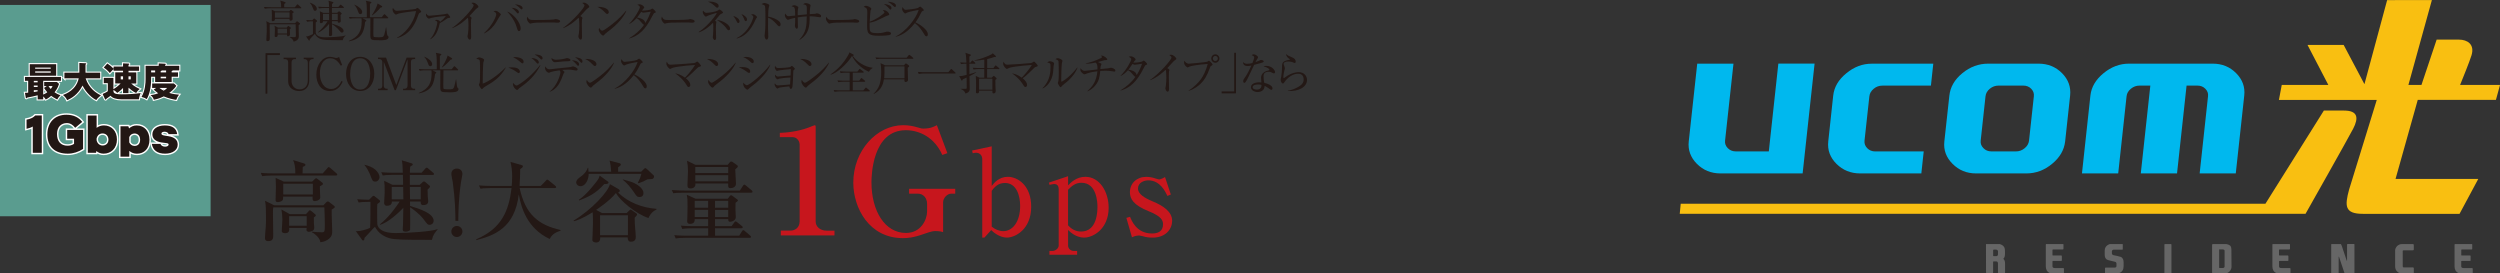 <?xml version="1.0" encoding="UTF-8"?>
<svg id="_レイヤー_2" data-name="レイヤー 2" xmlns="http://www.w3.org/2000/svg" viewBox="0 0 662.99 72.53">
  <rect x="0" y="0" width="662.99" height="72.53" fill="#333333" stroke="none"/>
  <defs>
    <style>
      .cls-1 {
        fill: #00b8ee;
      }

      .cls-2 {
        fill: #c7161d;
      }

      .cls-3 {
        fill: #f9bf11;
      }

      .cls-4 {
        fill: #231815;
      }

      .cls-5 {
        fill: #5a9c8f;
      }

      .cls-6 {
        fill: #fff;
      }

      .cls-7 {
        fill: #666;
      }

      .cls-8 {
        fill: #221714;
      }

      .cls-9 {
        stroke-width: .77px;
      }

      .cls-9, .cls-10 {
        fill: none;
        stroke: #fff;
      }

      .cls-10 {
        stroke-width: .58px;
      }
    </style>
  </defs>
  <g id="_レイヤー_1-2" data-name="レイヤー 1">
    <g>
      <g>
        <path class="cls-1" d="M478.05,45.99h-21.8c-2.47,0-4.56-.85-6.25-2.55-1.67-1.69-2.4-3.67-2.15-5.93l2.25-20.63h9.61l-2.23,20.43c-.09.76.17,1.42.73,1.99.57.57,1.27.85,2.1.85h8.77l2.53-23.28h9.61l-3.17,29.11Z"/>
        <path class="cls-1" d="M509.54,45.99h-16.24c-2.5,0-4.59-.85-6.29-2.55-1.69-1.69-2.41-3.67-2.16-5.95l1.31-12.15c.25-2.25,1.4-4.21,3.47-5.9,2.06-1.71,4.32-2.55,6.77-2.55h16.3l-.63,5.82h-12.87c-.86,0-1.63.27-2.3.83-.67.56-1.07,1.22-1.15,1.99l-1.29,11.79c-.08.76.17,1.42.73,1.99.57.57,1.27.85,2.1.85h12.87l-.63,5.83Z"/>
        <path class="cls-1" d="M547.67,37.49c-.26,2.28-1.4,4.26-3.45,5.95-2.05,1.7-4.33,2.55-6.83,2.55h-13.35c-2.49,0-4.56-.85-6.24-2.55-1.69-1.69-2.41-3.67-2.17-5.91l1.33-12.15c.24-2.29,1.39-4.29,3.45-5.97,2.05-1.69,4.34-2.53,6.86-2.53h13.35c2.47,0,4.55.84,6.23,2.53,1.66,1.68,2.38,3.66,2.14,5.92l-1.32,12.15ZM538.09,37.31l1.28-11.79c.09-.76-.16-1.42-.71-1.99-.55-.56-1.25-.83-2.09-.83h-6.57c-.86,0-1.62.27-2.3.83-.68.55-1.06,1.22-1.15,1.99l-1.28,11.79c-.08.76.16,1.41.74,1.99.55.57,1.26.85,2.09.85h6.57c.83,0,1.58-.28,2.27-.85.69-.58,1.06-1.23,1.15-1.99"/>
        <path class="cls-1" d="M592.95,45.99h-9.61l2.22-20.47c.09-.76-.15-1.42-.71-1.98-.57-.57-1.25-.84-2.09-.84h-2.89l-2.53,23.29h-9.61l2.53-23.29h-2.86c-.85,0-1.61.27-2.29.83-.68.56-1.07,1.22-1.15,1.99l-2.22,20.47h-9.61l2.24-20.66c.25-2.25,1.41-4.21,3.46-5.9,2.07-1.71,4.33-2.55,6.78-2.55h22.19c2.47,0,4.54.83,6.22,2.53,1.68,1.69,2.39,3.66,2.15,5.92l-2.25,20.66Z"/>
        <path class="cls-3" d="M661.91,26.49l1.09-3.97h-10.59c.62-1.52,2.48-6.1,3.02-7.83.94-3.01-1.21-4.18-3.27-4.18h-5.97l-4.03,12.02h-3.46l6.23-22.52-11.87.02-6.02,22.29-5.51-10.41h-9.59l5.53,10.62h-12.36l-.75,3.97h25.95l-7.34,23.78c-1.19,4.38-1.16,6.43,3.68,6.43h25.61l4.97-9.26h-21.94l5.89-20.96h20.75ZM624.03,34.18c1.51-2.91,1.31-4.86-2.44-4.86h-5.31l-15.5,24.71h-155.06l-.26,2.67h165.96s11.37-20.11,12.61-22.53"/>
        <path class="cls-7" d="M526.76,64.72h3.54c.45.11.82.34,1.1.67.21.24.31.67.31,1.31v.59c0,.6-.11.99-.31,1.18l-.11.13v.06c.3.27.44.66.44,1.15v2.57c-.05.1-.11.15-.21.15h-1.46c-.13,0-.21-.08-.21-.23v-2.53c-.05-.3-.19-.45-.44-.45h-.73l-.11.11v2.8c0,.2-.07.29-.21.29h-1.46c-.11,0-.18-.08-.21-.23l-.02-7.5.07-.09ZM528.58,66.31v1.54l.09.07h.8c.21,0,.34-.16.39-.47v-.83c-.06-.27-.23-.42-.53-.42h-.64l-.11.11Z"/>
        <path class="cls-7" d="M542.65,64.72h4.5l.07.09v1.17c0,.13-.06.18-.18.18h-2.58c-.11,0-.15.05-.15.15v1.36l.07.07h2.19c.15,0,.22.06.22.18v1.12c0,.11-.05.15-.15.15h-2.18c-.11,0-.15.06-.15.15v1.3c0,.3.22.45.67.45h2.18c.12,0,.19.06.19.18v1.17l-.08.08h-3.36c-.5-.13-.87-.39-1.11-.78-.18-.36-.26-.7-.26-1.02v-5.7c0-.21.03-.31.1-.31"/>
        <path class="cls-7" d="M559.53,64.72h3.34l.08.09v1.22c0,.09-.03.17-.1.18h-2.37c-.27.09-.42.23-.42.45v.55c0,.28.26.47.78.54.13,0,.67.13,1.64.39.47.28.69.75.69,1.4v1.09c0,.87-.37,1.46-1.11,1.77l-.65.13h-2.94c-.09,0-.17-.06-.23-.15v-1.3l.15-.13.19.02h2.29c.28-.05.41-.2.41-.42v-.64c0-.24-.11-.39-.34-.47-1.56-.34-2.34-.58-2.34-.71-.3-.25-.44-.65-.44-1.19v-1.12c0-.71.35-1.25,1.07-1.59l.3-.11Z"/>
        <path class="cls-7" d="M574.1,64.72h1.66c.06.03.1.11.1.24v7.49l-.08.08h-1.68c-.08-.02-.11-.1-.11-.23v-7.34c0-.13.03-.21.11-.24"/>
        <path class="cls-7" d="M590.35,64.72c.54.09.92.26,1.16.51.17.26.25.58.25.96l.03,4.65c-.03.38-.19.75-.5,1.12-.38.37-.78.55-1.2.57h-3.28s-.11-.06-.17-.21v-7.31c0-.18.07-.29.19-.29h3.51ZM588.51,66.15v4.85s.03.07.1.07h.81c.34,0,.51-.13.53-.37v-4.19c0-.26-.22-.39-.65-.37h-.78Z"/>
        <path class="cls-7" d="M602.7,64.72h4.5l.09.09v1.17c0,.13-.07.18-.19.18h-2.57c-.11,0-.15.05-.15.15v1.36l.07.07h2.19c.15,0,.23.06.23.18v1.12c0,.11-.04.15-.15.15h-2.18c-.11,0-.15.06-.15.15v1.3c0,.3.22.45.68.45h2.18c.12,0,.18.06.18.18v1.17l-.07.08h-3.36c-.5-.13-.87-.39-1.11-.78-.18-.36-.26-.7-.26-1.02v-5.7c0-.21.03-.31.1-.31"/>
        <path class="cls-7" d="M618.29,64.72h2.5c.1.08.34.71.7,1.88l.86,2.55h.08v-4.23c.02-.14.06-.21.11-.21h1.77l.08.09v7.65l-.08.08h-2.42c-.11,0-.19-.13-.23-.36l-1.37-4.09h-.09v4.25c0,.14-.05.21-.15.21h-1.75l-.07-.08v-7.65l.07-.09Z"/>
        <path class="cls-7" d="M636.96,64.72h2.94c.15,0,.23.11.23.29v1.1c0,.18-.09.27-.29.27h-2.45c-.13,0-.2.07-.2.22v4.03c.02.16.1.27.26.29h2.45c.15,0,.23.06.23.18v1.22c0,.14-.05.21-.15.21h-3.34c-.35-.08-.67-.26-.96-.55-.33-.36-.5-.8-.5-1.33v-4.11s0-.13,0-.13c0-.36.17-.74.5-1.14.39-.35.78-.53,1.19-.53l.09-.03Z"/>
        <path class="cls-7" d="M651.04,64.72h4.5l.09.09v1.17c0,.13-.06.18-.18.18h-2.58c-.11,0-.15.05-.15.15v1.36l.07.07h2.19c.16,0,.22.06.22.18v1.12c0,.11-.05.15-.15.15h-2.19c-.11,0-.15.06-.15.15v1.3c0,.3.23.45.68.45h2.18c.11,0,.19.06.19.18v1.17l-.09.08h-3.36c-.5-.13-.87-.39-1.11-.78-.18-.36-.26-.7-.26-1.02v-5.7c0-.21.03-.31.1-.31"/>
      </g>
      <g>
        <path class="cls-4" d="M89.08,46.55h-16.99c-1.44,0-1.96.07-2.56.17l-.38-.88c1.42.14,3.1.14,3.36.14h5.8c.05-1.61-.24-2.89-.59-3.53l2.93.9c.12.05.35.12.35.38,0,.28-.47.45-.71.52,0,.4,0,.47-.05,1.73h5.35l1.21-1.37c.24-.26.26-.31.38-.31s.31.17.43.26l1.59,1.37c.12.12.24.21.24.38,0,.21-.21.24-.35.24ZM87.96,55.59c-.05.9.14,4.8.14,5.61s0,1.61-1.25,2.41c-.8.5-1.47.57-1.92.62,0-.83-.97-1.96-2.2-2.63v-.17c.54.07,1.28.17,2.65.17.69,0,.76-.17.76-1.94,0-.88-.05-3.86-.12-4.66h-13.56c-.07.57-.07.69-.07,1.75,0,.9.07,4.85.07,5.66,0,.66,0,1.54-1.35,1.54-.52,0-.85-.26-.85-.8,0-.8.17-2.08.21-2.89.07-1.06.07-1.77.07-2.37,0-1.56,0-3.72-.28-4.66l2.44,1.21h13.06l.8-.83c.07-.07.21-.19.38-.19s.38.17.47.24l1.16.9c.17.12.21.19.21.33,0,.19-.07.24-.83.71ZM84.84,49.39c-.05.45.09,2.53.09,2.96,0,.9-1.42.99-1.49.99-.73,0-.54-1.06-.52-1.21h-7.83c0,.64-.02.83-.19,1.02-.24.28-.85.45-1.23.45-.59,0-.59-.35-.59-.59,0-.52.09-2.89.09-3.36s-.05-2.2-.07-2.48l2.15.99h7.53l.69-.66c.07-.07.26-.24.36-.24.14,0,.17.05.43.24l1.23.95c.12.09.14.17.14.28,0,.26-.07.28-.78.66ZM83.23,57.65c0,.47,0,1.02.02,1.51.02.21.09,1.04.09,1.21,0,.59-.31.76-.43.83-.26.14-.66.28-.95.28-.38,0-.69-.19-.69-.5,0-.14.05-.38.05-.54h-4.64c.05.5.14,1.4-1.06,1.4-.33,0-.9-.09-.9-.59,0-.12.17-2.58.17-3.05,0-.88-.14-2.13-.26-2.65l2.2,1.23h4.31l.71-.76c.14-.17.24-.26.31-.26.14,0,.31.14.38.19l1.02.85c.12.09.19.19.19.33,0,.09,0,.19-.52.52ZM82.97,48.73h-7.86v2.84h7.86v-2.84ZM81.34,57.34h-4.66v2.53h4.66v-2.53Z"/>
        <path class="cls-4" d="M114.56,63.61c-.83-.02-4.54,0-5.3-.02-4.5-.07-5.66-.12-7.24-.92-1.63-.83-2.32-2.04-2.58-2.51-.31.26-.52.45-1.56,1.63-.31.33-.57.62-1.21,1.3-.02.09-.05.45-.09.52-.05.09-.14.17-.26.17-.17,0-.19-.05-.31-.19l-1.63-2.27c1.02-.05,1.11-.05,1.92-.26.59-.17,1.42-.38,1.85-.66.12-1.25.09-6.77.09-6.86h-.57c-1.44,0-1.96.05-2.56.17l-.38-.88c1.11.09,1.63.09,3.15.14l.8-.8c.12-.12.24-.24.4-.24.12,0,.24.09.35.19l1.16.92c.12.09.21.21.21.35,0,.19-.21.38-.73.71-.05.59-.05.71-.05,1.87,0,.66,0,3.38.07,3.69.26.97,1.35,2.15,4.8,2.15s9.8-.45,11.1-1.04l.07.07c-.83,1.04-1.21,1.4-1.51,2.77ZM99.53,48.16c-.69,0-.78-.21-1.49-2.11-.17-.4-.76-1.59-1.37-2.27v-.09c1.04.26,2.08.62,2.84,1.28.73.64,1.14,1.42,1.14,2.01s-.5,1.18-1.11,1.18ZM114.75,46.39h-6.06v2.63h2.6l.76-.69c.09-.09.21-.21.35-.21s.26.05.33.12l1.11.92c.09.07.19.19.19.28,0,.17-.05.24-.21.4-.14.14-.28.31-.43.45,0,.28,0,.43.05,1.73,0,.21.12,1.16.12,1.35,0,1.02-1.04,1.02-1.33,1.02-.5,0-.66-.26-.66-.73v-.21h-2.84l.02,1.16c2.46.76,6.25,1.94,6.25,3.95,0,.59-.47,1.06-1.06,1.06-.5,0-.57-.09-1.7-1.59-1.07-1.37-2.82-2.65-3.48-3.05.02,1.61.05,5.77,0,5.94-.09.33-.78.52-1.18.52-.78,0-.78-.35-.78-.71,0-.05.02-.14.07-1.04.02-.54.09-3.83.09-4.57-1.04,1.11-4.05,3.98-6.22,4.5v-.12c2.75-2.18,4.78-5.35,5.25-6.06h-2.08c.09.97-.8,1.14-1.35,1.14-.26,0-.69-.17-.69-.76,0-.12.14-2.39.14-2.7,0-1.94,0-2.11-.14-3.17l2.2,1.06h2.84c-.05-1.82-.05-2.01-.07-2.63h-2.79c-1.44,0-1.96.07-2.56.17l-.38-.88c1.44.14,3.1.14,3.36.14h2.34c-.05-2.22-.09-2.51-.26-3.29l2.6.78c.19.05.31.17.31.31,0,.19-.19.28-.31.35-.09.05-.26.14-.38.26-.07.99-.07,1.21-.07,1.59h3.1l.95-1.06c.09-.12.26-.28.4-.28.17,0,.31.12.43.24l1.28,1.09c.09.09.24.21.24.35,0,.21-.19.24-.35.24ZM106.92,49.58h-3.03v3.29h3.08c-.02-2.04-.02-2.27-.05-3.29ZM111.58,49.58h-2.89c.02,1.77.02,1.96.05,3.29h2.84v-3.29Z"/>
        <path class="cls-4" d="M120.78,58.57c-.02-2.15-.05-5.37-.71-10.25-.05-.31-.38-1.8-.38-2.13,0-1.04.71-1.49,1.47-1.49.69,0,1.47.38,1.47,1.49,0,.31-.33,1.77-.38,2.13-.69,4.78-.69,8.33-.71,10.25h-.76ZM122.63,61.39c0,.8-.66,1.47-1.47,1.47s-1.47-.66-1.47-1.47.66-1.47,1.47-1.47,1.47.66,1.47,1.47Z"/>
        <path class="cls-4" d="M145.79,63.38c-6.15-2.86-7.62-8.59-8.21-11.83-1.04,8.8-6.39,10.89-11.24,12.12l-.05-.21c6.74-2.86,8.64-7.53,9.37-13.58h-5.68c-1.66,0-2.11.09-2.56.17l-.4-.88c1.14.09,2.25.14,3.38.14h5.3c.05-.57.12-1.4.12-2.58,0-1.35-.17-2.75-.45-3.79l2.91.83c.17.05.4.12.4.33,0,.26-.47.59-.73.76-.02,1.42-.05,3.03-.17,4.45h5.63l1.33-1.37c.12-.12.24-.31.38-.31s.28.14.45.26l1.68,1.37c.12.09.24.21.24.35,0,.26-.24.26-.38.26h-9.3c1.49,6.98,4.99,9.8,10.84,11.12v.19c-.95.33-2.22.78-2.86,2.2Z"/>
        <path class="cls-4" d="M166.19,56.51l.66-.66c.19-.19.26-.28.38-.28s.24.09.43.24l1.09.76c.14.09.19.19.19.31,0,.21-.14.38-.62.85,0,.8.02,1.85.12,2.79.05.52.17,1.82.17,2.3,0,.52-.14,1.28-1.3,1.28-.69,0-.88-.59-.83-1.14h-7.31c.07.99-.43,1.35-1.09,1.35-.5,0-.99-.24-.99-.66,0-.26.07-1.42.07-1.66.09-1.87.09-3.22.09-3.48,0-.95-.02-1.35-.07-2.22-2.86,1.77-4.33,2.2-4.99,2.39l-.07-.19c4.64-2.75,9.21-7.64,9.63-9.66l2.18,1.25c.14.09.43.26.43.52,0,.12-.09.4-.47.45,2.75,2.65,6.41,4.05,10.22,4.33v.19c-1.37.59-1.99,1.85-2.13,2.25-3.48-1.16-7.62-4.73-8.64-6.63-1.59,2.06-5.11,4.38-5.25,4.47l1.59.85h6.53ZM170.02,45.56l.76-.76c.12-.12.24-.21.33-.21.19,0,.38.17.57.35l1.68,1.59c.07.07.09.19.09.28,0,.26-.14.57-.47.66-.19.05-.95.07-1.25.07-1.02.57-1.3.69-2.41,1.06l-.17-.12c.57-1.11.64-1.33.95-2.37h-13.99c.05,1.35-.78,3.27-2.15,3.27-.73,0-1.16-.54-1.16-.99,0-.66.62-1.14,1.23-1.56,1.35-.97,1.68-1.89,1.85-2.34h.12c.02.64.05.8.07,1.06h6.01c-.12-1.61-.14-1.8-.43-2.96l2.7.71c.14.05.28.14.28.33,0,.14-.05.24-.14.31-.12.09-.4.31-.57.45v1.16h6.11ZM161.17,48.11c.12.09.21.19.21.31,0,.26-.21.38-1.14.4-2.25,2.48-4.05,3.34-6.65,4.35l-.07-.19c2.06-1.37,4.4-4.45,4.99-5.25.33-.43.4-.85.52-1.16l2.13,1.54ZM159.14,57.08v5.3h7.38v-5.3h-7.38ZM165.2,47.57c2.2.64,2.46.71,3.1,1.04.43.21,2.34,1.23,2.34,2.58,0,.64-.31,1.06-1.06,1.06-.64,0-.78-.24-1.56-1.4-.76-1.14-1.85-2.39-2.86-3.19l.05-.09Z"/>
        <path class="cls-4" d="M196.2,50.55l.83-1.28c.07-.12.21-.31.38-.31.12,0,.31.14.43.26l1.49,1.25s.24.21.24.38c0,.21-.19.26-.38.26h-18.08c-1.47,0-1.96.05-2.56.14l-.4-.85c1.44.12,3.12.14,3.38.14h14.67ZM193,52.7l.5-.66c.19-.24.26-.26.38-.26s.28.09.4.19l1.18.88c.09.07.24.17.24.28,0,.17-.28.38-.64.66,0,.09-.02,1.59-.02,1.8,0,.19.09,1.89.09,1.99,0,.85-.97,1.23-1.54,1.23-.35,0-.47-.19-.47-.69h-3.5v1.85h4.4l.69-.95c.12-.14.24-.31.38-.31.12,0,.28.12.43.24l1.21.97c.12.09.24.21.24.38,0,.21-.21.24-.38.24h-6.96v1.96h6.41l.71-1.14c.09-.14.21-.33.38-.33.14,0,.33.17.43.26l1.35,1.16c.19.17.26.24.26.38,0,.21-.21.24-.35.24h-17.04c-1.47,0-1.99.07-2.58.17l-.38-.88c1.44.14,3.1.14,3.38.14h5.61v-1.96h-4.31c-1.44,0-1.96.07-2.56.17l-.38-.88c1.42.14,3.1.14,3.36.14h3.88v-1.85h-3.55c-.02.47-.05,1.25-1.28,1.25-.5,0-.73-.24-.73-.73,0-.14.05-.78.05-.92.02-.88.05-1.61.05-2.96,0-1.82,0-2.04-.21-3.12l2.34,1.06h8.54ZM192.98,43.71l.52-.62c.09-.12.24-.26.43-.26.12,0,.31.09.43.19l1.04.73c.12.09.28.21.28.4s-.33.43-.69.76c0,.59.19,3.27.19,3.81,0,.83-.8,1.18-1.47,1.18s-.62-.45-.59-1.25h-8.73c.05.26.05.4-.02.62-.19.5-.71.71-1.21.71-.8,0-.85-.45-.85-.85,0-.52.14-3.03.14-3.6,0-1.18-.05-1.73-.26-2.91l2.22,1.09h8.57ZM184.24,53.27v1.82h3.55v-1.82h-3.55ZM184.24,55.66v1.89h3.55v-1.89h-3.55ZM184.39,44.28v1.61h8.73v-1.61h-8.73ZM184.39,46.46v1.63h8.73v-1.63h-8.73ZM193.12,55.09v-1.82h-3.5v1.82h3.5ZM193.12,57.56v-1.89h-3.5v1.89h3.5Z"/>
        <path class="cls-2" d="M207.07,61.16h2.52c1.34,0,2.47-.86,2.47-2.46v-20.34c0-.94-.69-1.99-1.91-1.99h-3.34v-1.13c4.51-.16,7.29-1.29,7.9-1.52.17-.08,1.26-.51,1.34-.51.22,0,.26.16.26.39v25.19c0,1.17,1.04,2.38,2.91,2.38h2.08v1.25h-14.23v-1.25Z"/>
        <path class="cls-2" d="M251.23,40.62l-1.34.47c-2.04-4.61-5.99-6.56-9.67-6.56-8.89,0-9.11,12.14-9.11,13.82,0,7.61,3.56,13.43,9.15,13.43,3.99,0,5.6-3.55,5.6-5.7v-2.03c0-1.44-.91-2.69-2.47-2.69h-2.3v-1.29h12.23v1.29h-1.08c-1,0-2.13,1.13-2.13,2.26v7.93c-.87-.27-1.82-.27-2-.27-.43,0-.95,0-2.91.7-3.04,1.09-4.51,1.17-5.77,1.17-8.94,0-13.14-8-13.14-14.72,0-8.51,6.25-15.23,13.23-15.23,1.47,0,2.78.27,3.69.55,1.13.35,1.3.35,1.74.35,1.82,0,2.82-.55,3.51-.9l2.78,7.42Z"/>
        <path class="cls-2" d="M257.82,39.91l5.18-1.1v10.51c.63-.79,1.89-2.43,4.29-2.43,2.52,0,6.18,2.21,6.18,7.92,0,6.12-4.35,8.2-6.44,8.2-.41,0-2.24-.09-4.17-1.99l-1.8,1.99h-.57v-20.83c0-.92-.63-1.67-1.61-1.67-.13,0-.44,0-.92.13l-.16-.73ZM263,60.1c.85.73,2.02,1.2,3.09,1.2,2.34,0,4.45-2.33,4.45-6.69,0-2.71-.95-6.09-4.04-6.09-1.89,0-2.84,1.2-3.5,2.08v9.5Z"/>
        <path class="cls-2" d="M278.17,48.43l5.08-1.7v2.43c.82-.85,2.27-2.27,4.61-2.27,3.69,0,6.15,3.91,6.15,8.2,0,5.55-4.04,7.92-6.5,7.92-.54,0-2.37-.09-4.26-2.02v4.13c0,.79.69,1.42,1.48,1.42h.92v1.01h-7.35v-1.01h.85c.69,0,1.61-.63,1.61-1.45v-14.93c0-.76-.32-1.36-1.2-1.36-.22,0-.88.13-1.23.22l-.16-.6ZM283.25,59.76c.95,1.04,2.02,1.64,3.47,1.64,4.29,0,4.32-5.49,4.32-6.56,0-.88-.09-6.37-4.23-6.37-1.58,0-2.56.82-3.57,1.86v9.43Z"/>
        <path class="cls-2" d="M310.51,51.58l-.92.38c-.47-.98-1.86-4.13-5.05-4.13-1.07,0-2.75.54-2.75,2.18,0,1.45,1.74,2.49,3.85,3.38,2.84,1.17,5.21,2.75,5.21,5.18,0,2.08-1.61,4.45-5.21,4.45-.32,0-.92,0-1.86-.19-.25-.06-1.42-.38-1.67-.38-.13,0-.95,0-1.92.47l-1.48-5.14.98-.28c.41,1.04,1.74,4.42,5.81,4.42,1.51,0,2.93-.5,2.93-2.43,0-1.07-.44-2.11-3.79-3.47-4.1-1.64-4.99-3.31-4.99-5.05,0-2.37,1.83-4.07,4.32-4.07.69,0,1.64.13,2.49.44.22.06.76.25.92.25.19,0,.73-.13,1.58-.63l1.55,4.64Z"/>
      </g>
      <g>
        <path class="cls-4" d="M79.73,2.2h-8.16c-.11,0-.83,0-1.35.11l-.23-.47c.79.07,1.66.08,1.77.08h2.8c.01-.47.02-1.11-.25-1.77l1.27.4c.06.02.17.07.17.18,0,.15-.3.27-.37.3,0,.14-.01.77-.01.9h2.82l.52-.64c.07-.09.14-.15.18-.15.06,0,.16.08.21.13l.68.63c.08.08.13.13.13.19,0,.11-.1.13-.17.13ZM79.2,6.66c-.02.46.05,2.47.05,2.89,0,.37,0,1.18-1.4,1.49-.06-.6-.72-1.03-1.03-1.17v-.08c.65.06,1.23.06,1.27.06.37,0,.37-.15.37-.69,0-.14-.02-2.26-.05-2.72h-6.88c-.01.44-.01.56-.01.78,0,.46.03,2.45.03,2.85,0,.38,0,.84-.59.84-.24,0-.33-.13-.33-.35,0-.12.11-2.05.11-2.31,0-1.87,0-2.03-.11-2.65l1.02.56h6.59l.36-.4c.05-.06.1-.12.17-.12.06,0,.14.06.18.09l.52.4c.09.07.11.12.11.17,0,.09-.03.13-.38.37ZM77.55,3.54c0,.24.06,1.28.06,1.49,0,.28-.3.47-.56.47s-.3-.19-.26-.51h-3.87c-.01.26-.02.63-.62.63-.22,0-.23-.14-.23-.24,0-.07.02-.41.02-.48.01-.23.02-.53.02-.93s-.02-1.05-.06-1.42l.92.46h3.74l.26-.31s.1-.09.16-.09.1.04.17.08l.52.4s.08.08.08.14c0,.08-.05.14-.36.31ZM76.86,7.69c0,.22.05,1.23.05,1.43,0,.28-.25.5-.54.5-.26,0-.26-.14-.26-.46h-2.48c.02.27.05.66-.49.66-.29,0-.3-.17-.3-.28,0-.06.06-1.27.06-1.51,0-.4-.01-.8-.1-1.21l.92.5h2.31l.28-.33c.05-.06.09-.12.15-.12s.11.05.16.08l.45.35c.06.05.09.11.09.15,0,.09-.09.14-.28.24ZM76.79,3.29h-3.88v1.42h3.88v-1.42ZM76.11,7.6h-2.48v1.28h2.48v-1.28Z"/>
        <path class="cls-4" d="M90.91,10.66c-.69,0-3.69-.01-4.3-.05-1.43-.08-2.5-.41-3.1-1.63-.29.25-1.11,1.15-1.34,1.44-.02.26-.06.35-.17.35-.07,0-.1-.05-.14-.09l-.7-1.02c.28,0,.38-.01.48-.04.09-.02.57-.19,1.35-.58v-3.39h-.2c-.29,0-.84.01-1.35.11l-.23-.46c.6.05.85.06,1.59.07l.34-.34c.07-.06.13-.12.2-.12s.1.05.16.09l.5.4c.06.05.11.11.11.15,0,.11-.05.15-.38.44v2.48c0,1.42,2,1.42,2.54,1.42,1.24,0,4.44-.12,5.4-.51v.05c-.47.44-.61.6-.78,1.22ZM83.57,2.87c-.31,0-.39-.2-.55-.64-.17-.48-.44-1.04-.83-1.43l.02-.09c.81.26,1.81.82,1.81,1.64,0,.28-.18.52-.46.52ZM91.02,2.1h-2.99v1.29h1.39l.32-.28s.13-.11.17-.11c.06,0,.1.02.15.06l.49.4s.08.08.08.13c0,.09-.08.17-.32.37,0,.13.02.72.02.84s.05.71.05.77c0,.46-.52.46-.55.46-.28,0-.26-.24-.26-.41h-1.54v.64c1.11.33,3.09.98,3.09,1.92,0,.26-.18.47-.44.47-.23,0-.37-.18-.48-.33-.88-1.15-1.92-1.76-2.16-1.9.01.44.05,2.39.05,2.78,0,.28-.37.38-.56.38-.29,0-.29-.2-.29-.28s.02-.46.02-.53c.02-.39.01-2.09.02-2.44-.75.93-2.03,2.02-2.93,2.31l-.02-.09c1.04-.84,2.01-2.06,2.54-2.91h-1.19c.01.45-.38.51-.59.51-.23,0-.26-.19-.26-.34,0-.13.05-1.18.05-1.4,0-.9-.02-1.08-.07-1.44l.93.45h1.54l-.02-1.29h-1.32c-.29,0-.83.01-1.35.11l-.23-.47c.73.06,1.45.08,1.77.08h1.14c-.05-1.15-.05-1.28-.16-1.67l1.15.35c.07.02.16.06.16.14,0,.12-.09.19-.37.39v.78h1.68l.42-.47c.07-.07.13-.14.18-.14.07,0,.16.08.22.13l.55.46s.11.11.11.19c0,.11-.1.12-.17.12ZM87.27,3.67h-1.61v1.66h1.62c0-.12-.01-1.29-.01-1.66ZM89.57,3.67h-1.54v1.66h1.54v-1.66Z"/>
        <path class="cls-4" d="M100.52,10.67c-2.31,0-2.31-.04-2.31-1.73,0-.65.02-3.5.02-4.09h-2.09l.86.44c.06.04.17.08.17.18,0,.11-.09.17-.34.32-.25,2.33-.71,4.52-4.29,5.17l-.03-.11c2.66-1.11,3.4-2.66,3.4-5.23,0-.52-.02-.66-.05-.77h-1.76c-.29,0-.84.01-1.35.11l-.23-.47c.79.07,1.61.08,1.77.08h2.99c0-2.22,0-2.53-.05-3.29-.03-.6-.11-.83-.22-1.09l1.27.28c.14.04.22.06.22.17,0,.12-.23.28-.4.39v3.54h3.13l.53-.66c.08-.09.13-.15.2-.15.06,0,.13.06.2.13l.69.66c.09.08.11.12.11.19,0,.11-.09.12-.17.12h-3.73c-.01.67-.05,3.56-.05,3.94,0,.83,0,.92.23,1.02.16.06,1.04.06,1.25.06.83,0,1.18,0,1.39-.61.16-.5.38-1.47.48-2.01h.07c.2,1.87.21,2.07.42,2.26.14.12.2.17.2.32,0,.85-1.42.85-2.54.85ZM95.58,3.75c-.37,0-.45-.24-.69-.89-.33-.92-.72-1.35-.94-1.57l.06-.06c1.06.45,2.04,1.25,2.04,1.94,0,.31-.17.58-.47.58ZM100.93,2.01c-.5.63-1.51,1.6-2.23,2.07l-.07-.06c.4-.59,1.31-2.1,1.51-3.11l1.03.64c.11.07.2.12.2.21,0,.12-.09.21-.45.25Z"/>
        <path class="cls-4" d="M111.3,3.41c-.21.13-.3.34-.44.76-.67,1.98-1.73,3.85-3.44,4.99-.96.64-1.78.85-2.13.95l-.02-.09c2.09-1.11,4.38-3.69,5.08-7.07-.78-.01-4.08.48-4.68.66-.1.04-.62.27-.64.27-.22,0-.93-.6-.93-1.38,0-.15.06-.28.1-.38.52.63.61.75,1.11.75.32,0,4.6-.37,4.95-.52.08-.04.37-.28.44-.28.14,0,.99.77.99.99,0,.14-.01.14-.38.37Z"/>
        <path class="cls-4" d="M118.92,4.77c-.18.02-.21.05-.48.24-.83.56-1.31.88-1.81,1.12-.62,3.03-1.73,3.82-2.46,4.28l-.06-.08c1.39-1.48,1.86-4.01,1.86-4.35,0-.19-.02-.34-.64-.59.15-.08.28-.14.49-.14.31,0,.85.24.91.53.22-.18,1.07-.88,1.51-1.54-.71.02-2.93.26-3.86.51-.1.02-.54.2-.63.2-.18,0-.78-.45-.78-.96,0-.21.05-.31.09-.41.26.52.52.59.81.59.38,0,3.76-.33,4.25-.45.08-.02.42-.15.49-.15.11,0,.78.78.78.98,0,.18-.06.19-.48.22Z"/>
        <path class="cls-4" d="M126.59,2.1c-.1.06-.21.15-.44.37-.07.07-1.39,1.5-1.65,1.79.18.09.57.34.57.51,0,.07-.1.38-.14.44-.02.05-.03.98-.03,1.22,0,.53.05,2.87.05,3.35,0,.25-.03.73-.36.73-.38,0-.61-.65-.61-.9,0-.11.11-.57.13-.66.08-.61.13-1.48.13-2.12,0-.4-.05-1.69-.09-1.88-.02-.08-.06-.15-.14-.21-.73.71-2.18,1.99-4.05,2.73l-.05-.06c2.66-1.82,5.69-5.4,5.69-5.91,0-.28-.13-.38-.59-.72.14-.04.28-.07.46-.07.68,0,1.42.79,1.42,1.1,0,.09-.02.12-.31.31Z"/>
        <path class="cls-4" d="M132.59,4.21c-.2.25-.86,1.45-1.01,1.69-.69,1.12-1.51,2.09-3.18,2.98l-.02-.11c2.16-1.96,3.22-4.42,3.22-4.93,0-.3-.1-.57-.72-.85.13-.05.36-.11.59-.11.54,0,1.37.77,1.37.97,0,.06-.13.22-.24.35ZM137.66,8.25c-.33,0-.4-.26-.7-1.23-.47-1.57-1.72-3.22-2.48-3.96,1.46.45,3.6,2.78,3.6,4.54,0,.32-.17.65-.42.65ZM137.35,3.55c-.16,0-.21-.06-.61-.54-.05-.06-.47-.58-1.08-.95.72-.01,1.95.4,1.95,1.14,0,.24-.14.35-.26.35ZM138.31,2.48c-.14,0-.17-.04-.48-.38-.1-.12-.62-.59-1.27-.92.73-.05,2.03.28,2.03.97,0,.22-.15.33-.28.33Z"/>
        <path class="cls-4" d="M147.84,6.02c-.1,0-.38-.02-.4-.02-.41-.04-.53-.05-1.3-.05-3.5,0-4.53.07-5.05.21-.03.01-.4.11-.44.11-.3,0-.92-.76-.92-1.3,0-.07.01-.3.14-.57.39.9.75.9,1.94.9.79,0,4.52-.01,5.05-.14.07-.01.4-.11.47-.11s1.22.13,1.22.59c0,.37-.57.38-.71.38Z"/>
        <path class="cls-4" d="M155.99,2.1c-.1.06-.21.15-.44.37-.07.07-1.39,1.5-1.65,1.79.18.09.57.34.57.51,0,.07-.1.38-.14.44-.02.05-.03.98-.03,1.22,0,.53.05,2.87.05,3.35,0,.25-.03.73-.36.73-.38,0-.61-.65-.61-.9,0-.11.11-.57.13-.66.08-.61.13-1.48.13-2.12,0-.4-.05-1.69-.09-1.88-.02-.08-.06-.15-.14-.21-.73.71-2.18,1.99-4.05,2.73l-.05-.06c2.66-1.82,5.69-5.4,5.69-5.91,0-.28-.13-.38-.59-.72.14-.04.28-.07.46-.07.68,0,1.42.79,1.42,1.1,0,.09-.02.12-.31.31Z"/>
        <path class="cls-4" d="M161.02,3.7c-.2,0-.33-.14-.7-.52-.8-.84-1.45-1.15-1.88-1.35,1.38-.09,3.01.41,3.01,1.4,0,.26-.2.47-.42.47ZM162.02,7.76c-.24.19-1.32.99-1.51,1.19-.06.06-.31.35-.37.41-.05.05-.14.07-.2.07-.4,0-1.16-.99-1.16-1.55,0-.21.07-.39.11-.52.26.53.6.78.84.78.38,0,2.16-1.36,2.65-1.75,1.85-1.45,2.73-2.47,3.66-3.57l.06.04c-.28.86-1.56,2.9-4.08,4.9Z"/>
        <path class="cls-4" d="M173.64,3.4c-.23.09-.31.17-.69.93-1.77,3.54-3.55,5.16-6.07,5.89l-.03-.08c1.54-.91,2.91-2.09,3.95-3.56-.11-.01-.24-.12-.45-.35-.79-.93-.91-1.06-1.53-1.42-.62.7-1.25,1.21-1.92,1.54l-.03-.07c1.45-1.44,2.82-3.88,2.82-4.34,0-.39-.45-.57-.68-.66.15-.07.31-.14.57-.14.65,0,1.27.58,1.27.83,0,.13-.02.15-.29.39-.09.09-.23.32-.31.44.08,0,.2.01.41.01.56,0,1.72-.19,1.88-.27.08-.05.4-.28.48-.28.14,0,.9.76.9.92,0,.12-.05.13-.3.24ZM170.64,3.36c-.09,0-.22,0-.6-.22-.6.91-1.04,1.45-1.1,1.53.64.08,2.11.38,2.18,1.44.3-.46.85-1.32,1.46-3.02-.31.04-1.68.27-1.94.27Z"/>
        <path class="cls-4" d="M183.51,6.02c-.1,0-.38-.02-.4-.02-.41-.04-.53-.05-1.3-.05-3.5,0-4.53.07-5.05.21-.03.01-.4.11-.44.11-.3,0-.92-.76-.92-1.3,0-.07.01-.3.14-.57.39.9.75.9,1.94.9.79,0,4.52-.01,5.05-.14.07-.01.4-.11.47-.11s1.22.13,1.22.59c0,.37-.57.38-.71.38Z"/>
        <path class="cls-4" d="M191.41,3.62c-.32.11-.4.17-.64.46-.25.33-.62.78-1.17,1.42.36.21.39.24.39.34,0,.06-.06.3-.07.35-.02.15-.07.7-.07,1.43,0,.37.06,2.02.06,2.37,0,.08,0,.63-.36.63-.29,0-.52-.5-.52-.77,0-.12.07-.63.08-.73.05-.57.05-1.64.05-1.92s0-1.02-.07-1.16c-.96.98-2.08,1.95-3.73,2.55l-.05-.12c2.55-1.61,4.75-4.72,4.75-4.98,0-.01-.01-.05-.07-.05-.07,0-1.64.45-2.21.7-.09.04-.45.27-.54.27-.32,0-.87-.75-.87-1.19,0-.24.03-.33.07-.43.42.56.67.61.92.61.53,0,2.6-.26,3.14-.7.2-.15.22-.18.29-.18.17,0,.95.57.95.8,0,.12-.07.19-.33.27ZM190.19,2.04c-.16,0-.17,0-.81-.59-.69-.64-1.26-.84-1.62-.97.2-.04.31-.06.6-.06.88,0,1.74.37,2.02.64.15.15.2.43.2.54,0,.22-.1.44-.38.44ZM193.27,8.03c-.26,0-.4-.2-.52-.37-.79-1.16-1.86-1.87-2.64-2.37,1.9.2,3.51,1.42,3.51,2.29,0,.06-.01.44-.36.44Z"/>
        <path class="cls-4" d="M195.79,6.11c-.25,0-.37-.27-.49-.57-.15-.33-.46-.86-.84-1.28.76.12,1.66.76,1.66,1.41,0,.24-.11.44-.33.44ZM200.52,4.91c-.07.08-.54,1.12-.64,1.32-1.65,3.21-3.69,3.76-4.5,3.99l-.02-.12c3.44-1.66,4.43-5.44,4.43-5.61,0-.28-.46-.56-.61-.64.15-.04.3-.08.5-.08.49,0,1.08.63,1.08.77,0,.08-.02.12-.24.37ZM197.77,5.6c-.24,0-.28-.11-.47-.65-.15-.44-.42-.86-.69-1.22.78.24,1.5.9,1.5,1.41,0,.25-.13.46-.34.46Z"/>
        <path class="cls-4" d="M206.63,6.96c-.17,0-.32-.15-.5-.35-1.06-1.21-1.65-1.63-2.44-1.94,0,.46-.02,2.52-.01,2.94,0,.31.07,1.67.07,1.94,0,.25,0,.95-.45.95-.38,0-.54-.69-.54-.99,0-.18.01-.28.08-.79.14-.93.15-2.8.15-3.81,0-.51-.01-2.86-.1-3.24-.07-.26-.32-.38-.92-.59.23-.14.5-.28.76-.28.17,0,1.3.25,1.3.63,0,.09-.14.5-.16.59-.13.45-.15,1.81-.16,2.39,1.17.19,2.33.71,2.96,1.28.21.19.34.48.34.79,0,.39-.23.5-.37.5Z"/>
        <path class="cls-4" d="M217.44,4.59c-.09,0-1.17-.18-1.4-.2-.64-.07-1.02-.07-1.32-.07,0,2.55-.11,4.64-2.66,6.27l-.08-.08c1.89-1.97,1.93-3.74,1.97-6.16-.3.01-1.2.05-2.4.25,0,.37.05,1.99.05,2.32s0,.69-.32.69-.48-.63-.48-.83c0-.13.07-.67.07-.78,0-.2.01-1.09.01-1.27-.44.09-1.23.26-1.56.41-.23.11-.25.12-.31.12-.4,0-.87-.75-.87-1.19,0-.18.02-.33.09-.48.45.61.52.71,1,.71.17,0,1.39-.15,1.65-.18,0-.4-.02-1.73-.17-2.03-.1-.21-.31-.28-.79-.43.25-.18.44-.28.7-.28.3,0,1.1.31,1.1.61,0,.07-.09.35-.1.41-.09.39-.08.83-.07,1.64.8-.08,1.74-.19,2.42-.24,0-1.75,0-1.95-.07-2.18-.1-.35-.75-.46-.93-.5.29-.18.47-.3.72-.3.33,0,1.27.24,1.27.64,0,.08-.1.46-.11.54-.08.45-.1,1.15-.11,1.75.47-.01,1.17-.05,1.42-.09.08-.01.4-.14.47-.14.18,0,.6.14.95.4.13.09.17.17.17.33,0,.33-.2.33-.31.33Z"/>
        <path class="cls-4" d="M227.15,6.02c-.1,0-.38-.02-.4-.02-.41-.04-.53-.05-1.3-.05-3.5,0-4.53.07-5.05.21-.03.01-.4.11-.44.11-.3,0-.92-.76-.92-1.3,0-.07.01-.3.14-.57.39.9.75.9,1.94.9.79,0,4.52-.01,5.05-.14.07-.01.4-.11.47-.11s1.22.13,1.22.59c0,.37-.57.38-.71.38Z"/>
        <path class="cls-4" d="M235.74,9.32c-.86.15-2.33.17-2.66.17-3.08,0-3.13-.77-3.13-2.99,0-.48.05-2.65.05-3.09,0-.98,0-1.24-.94-1.61.33-.22.39-.27.55-.27.44,0,1.46.43,1.46.83,0,.09-.2.41-.22.48-.06.2-.17,2.53-.2,2.91,1.79-.59,3.92-2.18,3.92-2.48,0-.14-.34-.43-.48-.54.11-.02.17-.04.26-.04.76,0,1.47.78,1.47,1.14,0,.18-.06.19-.53.33-.14.05-.22.07-.36.14-2.72,1.35-3.01,1.5-4.3,1.71-.01.25-.01.5-.01.9,0,1.49,0,1.88,2.13,1.88,1.11,0,1.65-.18,2.08-.31.3-.09.38-.09.48-.09.28,0,.99.06.99.5,0,.31-.39.4-.56.44ZM236.16,2.53c-.15,0-.18-.05-.52-.44-.4-.47-.96-.84-1.25-1.04,1.1.09,2.04.46,2.04,1.08,0,.19-.11.4-.28.4ZM237.34,1.86c-.13,0-.18-.05-.71-.54-.48-.44-.73-.61-1.19-.83.14-.01.16-.02.25-.02.4,0,1.92.25,1.92,1.02,0,.18-.1.38-.26.38Z"/>
        <path class="cls-4" d="M245.66,9.62c-.24,0-.37-.2-.47-.38-.92-1.56-1.55-2.34-2.57-3.12-2.04,2.65-3.99,3.39-5.07,3.62v-.09c2.65-1.21,5.45-4.82,6.08-7.02-.44.06-2.34.43-2.96.67-.1.05-.53.28-.62.28-.17,0-.8-.58-.8-1.19,0-.24.05-.39.1-.51.44.71.63.72.86.72.32,0,2.81-.25,3.28-.53.08-.05.44-.33.53-.33.13,0,.98.75.98.95,0,.13-.08.15-.45.3-.08.04-.09.06-.24.34-.5,1.01-.79,1.58-1.53,2.6,1.38.63,3.28,2.03,3.28,3.15,0,.32-.13.56-.4.56Z"/>
        <path class="cls-4" d="M70.9,14.6v10.25h-.48v-10.76h3.81v.51h-3.33Z"/>
        <path class="cls-4" d="M78.48,15.68h-.33c-.49,0-.83.27-.83.82v4.91c0,1.28.77,2.29,2.16,2.29,1.12,0,2.15-.75,2.15-2.39v-4.59c0-1.04-.62-1.04-1.09-1.04v-.39h2.62v.39h-.24c-.67,0-.91.43-.91,1.04v4.65c0,1.43-.8,2.78-2.69,2.78-1.16,0-2.9-.63-2.9-2.62v-5.03c0-.53-.32-.82-.81-.82h-.4v-.39h3.28v.39Z"/>
        <path class="cls-4" d="M90.36,17.4c-.42-.66-1.25-1.95-2.79-1.95-1.84,0-2.74,1.93-2.74,3.99,0,2.29,1.08,4.16,3.01,4.16,1.63,0,2.43-1.54,2.73-2.14l.31.19c-.45.91-1.25,2.5-3.39,2.5-2.42,0-3.6-2.02-3.6-4.35,0-2.77,1.66-4.73,3.6-4.73.29,0,.62.04.96.14.09.02.63.18.7.18.24,0,.55-.14.77-.28l.81,2.13-.38.18Z"/>
        <path class="cls-4" d="M95.52,24.14c-2.21,0-3.75-1.87-3.75-4.54s1.51-4.54,3.75-4.53c2.2,0,3.74,1.87,3.74,4.53s-1.53,4.54-3.74,4.54ZM98.17,19.49c0-1.12-.32-4.04-2.65-4.04-2.57,0-2.66,3.48-2.66,4.27,0,1.17.34,4.03,2.66,4.03,2.55,0,2.65-3.44,2.65-4.26Z"/>
        <path class="cls-4" d="M108.08,15.71l-3.09,8.21h-.34l-2.88-7.56v6.36c0,.53.32.82.81.82h.22v.38h-2.55v-.38h.33c.48,0,.81-.27.81-.82v-6.23c0-.53-.32-.82-.81-.82h-.33v-.39h2.12l2.73,7.28,2.74-7.28h2.26v.39h-.31c-.63,0-.81.3-.81.82v6.23c0,.51.3.82.81.82h.31v.38h-3.21v-.38h.36c.49,0,.83-.28.83-.82v-7.01Z"/>
        <path class="cls-4" d="M119.07,24.47c-2.31,0-2.31-.04-2.31-1.73,0-.65.02-3.5.02-4.09h-2.09l.86.44c.06.04.17.08.17.18,0,.11-.09.17-.34.32-.25,2.33-.71,4.52-4.29,5.17l-.03-.11c2.66-1.11,3.4-2.66,3.4-5.23,0-.52-.02-.66-.05-.77h-1.76c-.29,0-.84.01-1.35.11l-.23-.47c.79.07,1.61.08,1.77.08h2.99c0-2.22,0-2.53-.05-3.29-.03-.6-.11-.83-.22-1.09l1.27.28c.14.04.22.06.22.17,0,.12-.23.28-.4.39v3.54h3.13l.53-.66c.08-.09.13-.15.2-.15.06,0,.13.06.2.13l.69.66c.09.08.11.12.11.19,0,.11-.09.12-.17.12h-3.73c-.01.67-.05,3.56-.05,3.94,0,.83,0,.92.23,1.02.16.06,1.04.06,1.25.06.83,0,1.18,0,1.39-.61.16-.5.38-1.47.48-2.01h.07c.2,1.87.21,2.07.42,2.26.14.12.2.17.2.32,0,.85-1.42.85-2.54.85ZM114.14,17.56c-.37,0-.45-.24-.69-.89-.33-.92-.72-1.35-.94-1.57l.06-.06c1.06.45,2.04,1.25,2.04,1.94,0,.31-.17.58-.47.58ZM119.49,15.82c-.5.63-1.51,1.6-2.23,2.07l-.07-.06c.4-.59,1.31-2.1,1.51-3.11l1.03.64c.11.07.2.12.2.21,0,.12-.09.21-.45.25Z"/>
        <path class="cls-4" d="M128.53,23.05c-.23.14-.29.2-.53.46-.09.09-.14.11-.2.11-.29,0-.8-1.03-.8-1.14,0-.08.18-.45.21-.52.1-.37.1-2.41.1-3.02,0-.45,0-2.65-.09-2.91-.08-.21-.29-.31-.94-.47.32-.21.55-.34.8-.34.34,0,1.31.34,1.31.65,0,.11-.17.56-.2.65-.1.56-.21,4.58-.18,5.66,1.43-.48,4.07-2.19,6.04-4.29l.08.07c-1.65,2.76-3.18,3.65-5.6,5.08Z"/>
        <path class="cls-4" d="M137.55,19.39c-.11,0-.21-.06-.94-.57-.59-.4-1.18-.65-1.78-.89.24-.04.48-.07.86-.07.11,0,1.1,0,1.59.28.54.31.59.76.59.85,0,.27-.2.39-.32.39ZM137.86,23.26c-.18.13-.21.15-.4.38-.09.12-.18.22-.34.22-.31,0-1.09-.79-1.09-1.57,0-.09.01-.17.03-.31.11.13.57.7.9.7.14,0,.26-.05.4-.13,1.87-1.1,3.88-2.85,5.88-5.3l.08.06c-1.38,2.65-3.06,4.29-5.45,5.95ZM138.55,16.8c-.15,0-.21-.05-.76-.52-.73-.63-1.31-.9-1.73-1.1.22-.04.31-.05.53-.05.07,0,2.27.02,2.27,1.28,0,.33-.23.39-.31.39ZM142.61,16.87c-.14,0-.15-.01-.57-.5-.34-.39-.72-.73-1.15-1,.72.01,2,.34,2,1.14,0,.26-.16.37-.28.37ZM143.59,15.78c-.13,0-.16-.05-.54-.43-.36-.35-.77-.65-1.25-.88.15-.01.23-.02.33-.02.46,0,1.76.2,1.76.98,0,.24-.17.34-.3.34Z"/>
        <path class="cls-4" d="M152.85,18.7c-.21,0-.45-.05-.76-.11-.55-.11-.93-.13-1.45-.13-.7,0-1.3.07-1.51.08.09.08.45.38.5.43.02.02.07.07.07.13s-.22.4-.26.46c-.11.32-.41,1.11-.6,1.54-.57,1.3-1.42,2.65-3.06,3.24v-.09c1.94-1.45,2.83-4.43,2.83-5.01,0-.17,0-.32-.22-.6-1.16.15-2.16.38-2.33.46-.38.18-.41.2-.53.2-.26,0-.99-.5-.99-1.31,0-.14.02-.25.07-.4.31.5.56.79,1.11.79.23,0,3.33-.38,3.95-.43.64-.06,1.66-.14,1.88-.23.29-.12.32-.13.39-.13.05,0,1.24.31,1.24.78,0,.23-.15.33-.34.33ZM150.46,16.24c-.65,0-1.11.05-2.63.21-.22.02-.49.05-.68.05-.49,0-.88-.57-.88-.91,0-.07.02-.15.03-.21.25.32.78.46,1.16.46.64,0,1.79-.12,2.4-.31.2-.06.4-.13.47-.13.2,0,.95.14.95.51,0,.33-.34.33-.83.33ZM153.33,17.44c-.15,0-.2-.05-.55-.48-.32-.38-.69-.71-1.09-.98.44.01,1.89.18,1.89,1.09,0,.2-.09.38-.25.38ZM154.21,16.66c-.1,0-.15-.06-.57-.52-.42-.47-.6-.61-1.17-.97.41.04,2,.17,2,1.08,0,.12-.03.41-.25.41Z"/>
        <path class="cls-4" d="M157.75,17.51c-.2,0-.33-.14-.7-.52-.8-.84-1.45-1.15-1.88-1.35,1.38-.09,3.01.41,3.01,1.4,0,.26-.2.47-.42.47ZM158.75,21.56c-.24.19-1.32.99-1.51,1.19-.06.06-.31.35-.37.41-.05.05-.14.07-.2.07-.4,0-1.16-.99-1.16-1.55,0-.21.07-.39.11-.52.26.53.6.78.84.78.38,0,2.16-1.36,2.65-1.75,1.85-1.45,2.73-2.47,3.66-3.57l.06.04c-.28.86-1.56,2.9-4.08,4.9Z"/>
        <path class="cls-4" d="M171.12,23.42c-.24,0-.37-.2-.47-.38-.92-1.56-1.55-2.34-2.57-3.12-2.04,2.65-3.99,3.39-5.07,3.62v-.09c2.65-1.21,5.45-4.82,6.08-7.02-.44.06-2.34.43-2.96.67-.1.05-.53.28-.62.28-.17,0-.8-.58-.8-1.19,0-.24.05-.39.1-.51.44.71.63.72.86.72.32,0,2.81-.25,3.28-.53.08-.05.44-.33.53-.33.13,0,.98.75.98.95,0,.13-.08.15-.45.3-.08.04-.09.06-.24.34-.5,1.01-.79,1.58-1.53,2.6,1.38.63,3.28,2.03,3.28,3.15,0,.32-.13.56-.4.56Z"/>
        <path class="cls-4" d="M185.42,17.72c-.23.06-.3.13-.55.37-2.16,2.12-2.47,2.32-2.98,2.66.83.67,1.18,1.29,1.18,1.76,0,.28-.15.56-.45.56-.25,0-.37-.19-.68-.72-.13-.21-.94-1.55-2.88-2.91.53.11,1.43.3,2.6,1.15.67-.64,2.08-2.36,2.67-3.36-2.09.14-2.33.17-4.46.45-.25.04-1.37.18-1.87.47-.21.13-.23.13-.28.13-.24,0-1-.75-1-1.38,0-.21.05-.37.1-.54.4.76.59.79,1.11.79.45,0,5.82-.35,6.17-.43.24-.05.34-.13.53-.26.15-.11.22-.13.28-.13.2,0,.99.96.99,1.11s-.05.15-.49.28Z"/>
        <path class="cls-4" d="M190.03,17.51c-.2,0-.33-.14-.7-.52-.8-.84-1.45-1.15-1.88-1.35,1.38-.09,3.01.41,3.01,1.4,0,.26-.2.47-.42.47ZM191.03,21.56c-.24.19-1.32.99-1.51,1.19-.06.06-.31.35-.37.41-.05.05-.14.07-.2.07-.4,0-1.16-.99-1.16-1.55,0-.21.07-.39.11-.52.26.53.6.78.84.78.38,0,2.16-1.36,2.65-1.75,1.85-1.45,2.73-2.47,3.66-3.57l.06.04c-.28.86-1.56,2.9-4.08,4.9Z"/>
        <path class="cls-4" d="M198.63,19.34c-.16,0-.26-.08-.55-.3-1.1-.79-1.66-.99-2.18-1.17.31-.05.57-.08.98-.08,1.39,0,2.07.54,2.07,1.12,0,.27-.13.43-.31.43ZM199.55,16.75c-.13,0-.25-.09-.41-.25-1.11-1.04-1.76-1.24-2.09-1.35.25-.04.45-.06.72-.06,1.47,0,2.13.67,2.13,1.21,0,.18-.08.45-.36.45ZM199.28,22.92c-.44.33-.48.38-.78.69-.08.09-.2.18-.3.18-.24,0-1.11-.65-1.11-1.6,0-.09.01-.17.03-.27.23.31.73.69.91.69.73,0,4.33-3,6.18-5.44l.07.05c-.39,1.02-1.71,3.28-5,5.71Z"/>
        <path class="cls-4" d="M210.52,18.54c-.11.07-.11.11-.14.46-.03.63-.13,3.43-.23,4-.1.51-.32.57-.41.57-.26,0-.33-.28-.42-.66-1.14.09-2.39.27-2.64.33-.08.02-.42.25-.5.25-.23,0-.76-.7-.76-1.08,0-.11.02-.18.07-.34.13.21.33.58.84.58s2.57-.19,3.19-.25c.03-.62.09-1.48.11-1.84-.95,0-2.6.21-2.96.3-.08.01-.39.19-.46.19-.16,0-.69-.44-.69-1.02,0-.06,0-.12.02-.25.37.48.6.52.77.52.1,0,2.82-.26,3.35-.28.05-.96.06-1.05.07-1.69-.56.05-2.67.24-3.13.34-.08.01-.45.14-.53.14-.24,0-.6-.64-.6-.92,0-.12.03-.25.07-.43.36.58.47.58,1.11.58.23,0,2.73-.09,2.97-.31.03-.04.17-.17.22-.2.03-.04.08-.07.13-.07.15,0,.84.65.84.8,0,.08-.03.11-.29.28Z"/>
        <path class="cls-4" d="M214.78,17.51c-.2,0-.33-.14-.7-.52-.8-.84-1.45-1.15-1.88-1.35,1.38-.09,3.01.41,3.01,1.4,0,.26-.2.47-.42.47ZM215.77,21.56c-.24.19-1.32.99-1.51,1.19-.06.06-.31.35-.37.41-.05.05-.14.07-.2.07-.4,0-1.16-.99-1.16-1.55,0-.21.07-.39.11-.52.26.53.6.78.84.78.38,0,2.16-1.36,2.65-1.75,1.85-1.45,2.73-2.47,3.66-3.57l.06.04c-.28.86-1.56,2.9-4.08,4.9Z"/>
        <path class="cls-4" d="M230.45,19.05c-2.25-.98-3.83-2.78-4.46-4.16h-.07c-1.43,2.23-3.95,4.48-5.62,4.93l-.05-.07c1.96-1.42,3.33-2.8,4.68-5.12.26-.44.28-.54.31-.75l1.08.6c.06.04.09.07.09.15,0,.06-.05.17-.24.21,1.09,1.6,3.27,2.94,5.22,3.12v.09c-.13.07-.69.4-.94.98ZM230.47,24.24h-7.81c-.11,0-.83,0-1.35.11l-.23-.47c.79.07,1.66.08,1.77.08h2.48v-2.28h-1.68c-.29,0-.84,0-1.35.11l-.23-.47c.71.06,1.42.08,1.77.08h1.49v-2.13h-1.04c-.29,0-.84.01-1.35.11l-.22-.47c.78.07,1.59.08,1.76.08h2.9l.45-.58c.07-.08.11-.13.16-.13.07,0,.11.02.2.09l.76.59s.11.09.11.18c0,.12-.1.13-.17.13h-2.74v2.13h1.71l.41-.56c.05-.07.11-.14.17-.14.05,0,.09.01.22.12l.68.56c.06.05.11.09.11.18,0,.11-.09.13-.17.13h-3.13v2.28h2.8l.55-.64s.09-.11.15-.11.11.06.21.13l.7.59c.06.05.11.11.11.18,0,.12-.1.13-.17.13Z"/>
        <path class="cls-4" d="M240.72,17.98c.01.51.08,2.79.08,3.17,0,.14-.01.27-.13.39s-.34.21-.53.21c-.14,0-.3-.12-.3-.37,0-.06.02-.31.02-.35h-5.44c-.22,1.24-.62,2.8-2.7,3.91l-.05-.07c1.4-1.41,2.02-2.78,2.02-5.85,0-.92-.06-1.63-.18-2.28l1.19.58h5.01l.36-.39s.1-.12.18-.12c.05,0,.11.04.18.09l.59.45s.1.12.1.19c0,.15-.15.26-.42.44ZM242.05,15.59h-8.32c-.28,0-.83,0-1.34.11l-.23-.47c.78.07,1.62.08,1.77.08h6.49l.53-.63c.07-.08.13-.15.18-.15s.13.05.21.12l.78.65s.1.08.1.17c0,.11-.1.13-.17.13ZM239.87,17.6h-5.31c.01.88.02,2.37-.08,3.15h5.39v-3.15Z"/>
        <path class="cls-4" d="M251.49,19.14l.61-.71c.07-.08.1-.14.18-.14.07,0,.13.07.2.13l.83.77c.06.06.11.11.11.18,0,.12-.1.13-.17.13h-8.26c-.1,0-.81,0-1.35.11l-.22-.54c.86.08,1.69.08,1.76.08h6.32Z"/>
        <path class="cls-4" d="M257.1,20.2c0,.53.07,2.85.07,3.32,0,.3,0,1-1.15,1.28-.18-.76-.92-1.08-1.24-1.19v-.07c.14,0,.45.02.68.02.1,0,.71,0,.77-.02.1-.04.14-.14.14-.32,0-.31-.02-2.21-.03-2.64-.46.22-.71.33-1.03.46-.05.25-.13.34-.22.34-.07,0-.14-.08-.17-.15l-.55-1.08c.13.01.22.02.36.02.18,0,.4,0,1.61-.31-.02-1.95-.03-2.9-.05-2.97-.3,0-.87,0-1.43.11l-.22-.46c.7.06,1.02.06,1.65.07-.08-1.98-.15-2.18-.28-2.61l1.29.43c.11.04.16.07.16.18,0,.13-.13.21-.39.37v.19c0,.24,0,1.25.01,1.45h.26l.34-.43c.08-.11.13-.15.18-.15.07,0,.11.05.24.15l.46.4c.06.06.11.12.11.19,0,.06-.06.12-.17.12h-1.43c0,.92,0,1.87.02,2.76,1.02-.28,1.49-.45,1.78-.56l.03.06c-.49.38-1.39.84-1.8,1.04ZM264.86,18.32h-3.08v2.27h1.23l.34-.34c.08-.08.15-.13.2-.13.06,0,.11.04.2.12l.44.41c.07.06.11.13.11.2s-.05.15-.34.34c0,.33,0,1,.03,1.69.01.13.07,1.28.07,1.32,0,.43-.36.57-.55.57-.33,0-.33-.25-.33-.39,0-.05.01-.28.01-.33h-3.53c0,.33,0,.71-.5.71-.34,0-.34-.22-.34-.35,0-.25.03-1.34.03-1.56,0-.71,0-2.09-.08-2.73l.95.47h1.3v-2.27h-1.48c-.29,0-.84,0-1.35.11l-.23-.47c.78.07,1.61.08,1.77.08h1.3v-2.23c-.56.09-1.71.27-2.62.27v-.08c1.64-.33,3.26-.99,3.66-1.17,1-.43,1.07-.52,1.2-.72l.76.7c.06.06.09.11.09.18,0,.09-.09.14-.22.14-.06,0-.13-.01-.22-.02-.48.2-1.07.38-1.88.56v2.39h1.64l.42-.57c.07-.09.11-.13.18-.13.06,0,.11.02.21.11l.68.57c.06.05.11.12.11.19,0,.09-.1.12-.17.12ZM263.18,20.88h-3.53v2.9h3.53v-2.9Z"/>
        <path class="cls-4" d="M274.73,17.72c-.23.06-.3.13-.55.37-2.16,2.12-2.47,2.32-2.98,2.66.83.67,1.18,1.29,1.18,1.76,0,.28-.15.56-.45.56-.25,0-.37-.19-.68-.72-.13-.21-.94-1.55-2.88-2.91.53.11,1.43.3,2.6,1.15.67-.64,2.08-2.36,2.67-3.36-2.09.14-2.33.17-4.46.45-.25.04-1.37.18-1.87.47-.21.13-.23.13-.28.13-.24,0-1-.75-1-1.38,0-.21.05-.37.1-.54.4.76.59.79,1.11.79.45,0,5.82-.35,6.17-.43.24-.05.34-.13.53-.26.15-.11.22-.13.28-.13.2,0,.99.96.99,1.11s-.05.15-.49.28Z"/>
        <path class="cls-4" d="M279.42,17.41c-.02.27-.11,1.49-.14,1.74-.3,2.54-1.78,3.89-2.75,4.3l-.06-.07c2.12-2.06,2.12-4.61,2.12-5.61s-.01-.98-.88-1.22c.18-.13.44-.31.76-.31.3,0,1.08.26,1.08.59,0,.09-.11.48-.13.57ZM282.21,22.3c-.39.28-.42.33-.72.66-.06.06-.16.18-.23.18-.22,0-.73-.97-.73-1.12,0-.08.14-.44.15-.52.1-.5.1-2.03.1-2.35,0-.44-.01-2.63-.07-2.91-.05-.21-.28-.37-.83-.56.15-.09.38-.25.64-.25.34,0,1.24.35,1.24.71,0,.11-.14.58-.16.67-.11.6-.17,3.91-.17,4.64,0,.05,0,.2.08.2.28,0,2.35-1.36,4.15-3.73l.09.07c-.78,1.94-2.43,3.49-3.55,4.3Z"/>
        <path class="cls-4" d="M295.55,18.99c-.09,0-.21-.02-.28-.04-.7-.14-1.4-.2-2.09-.2-.38,0-.84.02-1.4.06-.16,1.66-.34,2.7-1.32,3.87-.6.72-1.19,1.15-2.04,1.54l-.06-.06c1.37-1.22,2.42-2.58,2.67-5.26-1.89.24-2.55.5-3.03.69-.08.04-.3.13-.38.13-.28,0-.7-.4-.87-.6-.15-.18-.24-.31-.24-.76,0-.11.01-.18.02-.28.41.51.71.71,1.15.71.36,0,2.81-.32,3.37-.39.02-1.31-.15-1.48-.49-1.8-.65.13-1.61.33-2.6.27v-.09c.84-.11,2.56-.63,4.05-1.4.15-.08.23-.15.23-.26,0-.12-.15-.22-.3-.33.13-.04.18-.04.25-.04.59,0,1.45.73,1.45.99,0,.17-.13.2-.33.2-.22,0-.29,0-.47.05-.26.07-1.43.4-1.68.46.2.08.78.32.87.41.06.05.07.09.07.17s-.11.32-.15.38c-.07.15-.07.2-.14.9.32-.02,1.7-.14,1.99-.18.16-.02.3-.05.42-.08.25-.07.3-.09.38-.09.31,0,1.2.32,1.2.73,0,.12-.07.31-.26.31Z"/>
        <path class="cls-4" d="M303.95,17.2c-.23.09-.31.17-.69.93-1.77,3.54-3.55,5.16-6.07,5.89l-.03-.08c1.54-.91,2.91-2.09,3.95-3.56-.11-.01-.24-.12-.45-.35-.79-.93-.91-1.06-1.53-1.42-.62.7-1.25,1.21-1.92,1.54l-.03-.07c1.45-1.44,2.82-3.88,2.82-4.34,0-.39-.45-.57-.68-.66.15-.07.31-.14.57-.14.65,0,1.27.58,1.27.83,0,.13-.02.15-.29.39-.09.09-.23.32-.31.44.08,0,.2.01.41.01.56,0,1.72-.19,1.88-.27.08-.05.4-.28.48-.28.14,0,.9.76.9.92,0,.12-.05.13-.3.24ZM300.94,17.17c-.09,0-.22,0-.6-.22-.6.91-1.04,1.45-1.1,1.53.64.08,2.11.38,2.18,1.44.3-.46.85-1.32,1.46-3.02-.31.04-1.68.27-1.94.27Z"/>
        <path class="cls-4" d="M311.66,15.9c-.1.06-.21.15-.44.37-.07.07-1.39,1.5-1.65,1.79.18.09.57.34.57.51,0,.07-.1.38-.14.44-.02.05-.03.98-.03,1.22,0,.53.05,2.87.05,3.35,0,.25-.03.73-.36.73-.38,0-.61-.65-.61-.9,0-.11.11-.57.13-.66.08-.61.13-1.48.13-2.12,0-.4-.05-1.69-.09-1.88-.02-.08-.06-.15-.14-.21-.73.71-2.18,1.99-4.05,2.73l-.05-.06c2.66-1.82,5.69-5.4,5.69-5.91,0-.28-.13-.38-.59-.72.14-.04.28-.07.46-.07.68,0,1.42.79,1.42,1.1,0,.09-.02.12-.31.31Z"/>
        <path class="cls-4" d="M321.23,17.44c-.21.12-.22.14-.36.53-.76,2.12-1.48,3.3-2.51,4.28-.59.54-1.81,1.51-3.16,1.83v-.08c1.37-.77,2.72-2.2,3.3-3.03.54-.75,1.32-2.18,1.78-4.01-2.36.14-4.44.52-4.82.69-.08.04-.45.24-.53.24-.1,0-.92-.56-.92-1.32,0-.21.05-.34.1-.46.25.41.63.78,1.14.78.16,0,4.34-.35,4.89-.52.09-.02.4-.28.48-.28.13,0,.96.82.96,1.03,0,.12-.13.2-.37.33ZM322.3,16.64c-.6,0-1.08-.5-1.08-1.12s.48-1.11,1.08-1.11,1.09.5,1.09,1.11-.49,1.12-1.09,1.12ZM322.29,14.84c-.37,0-.65.31-.65.67s.29.69.65.69.67-.31.67-.69-.3-.67-.67-.67Z"/>
        <path class="cls-4" d="M323.97,24.76v-.51h3.33v-10.25h.48v10.76h-3.81Z"/>
        <path class="cls-4" d="M334.97,16.52c-.18.09-1.08.35-2.38.67-.3.61-1.55,3.36-1.85,3.89-.26.46-.5.9-.73.9-.08,0-.32-.05-.32-.45,0-.33.16-.54.28-.71.83-1.12,1.56-2.68,1.9-3.45-.25.06-.6.15-1.03.15-.68,0-1.25-.37-1.16-1.08.28.4.65.47,1.11.47.41,0,.88-.08,1.34-.19.26-.67.48-1.25.48-1.5,0-.13-.07-.41-.68-.58.17-.15.33-.24.56-.24.45,0,1.15.5,1.15.8q0,.12-.29.54c-.16.24-.25.4-.42.75.23-.08.62-.22.86-.34.5-.24.56-.27.7-.27.15,0,.65.17.65.39,0,.12-.09.19-.18.24ZM337.84,19.46c-.07,0-.2-.01-.4-.13-.39-.21-.53-.3-.98-.3-1.2,0-1.38.67-1.38,1.23,0,.69.13,1.35.2,1.71.92.2,2.18.7,2.18,1.47,0,.18-.11.39-.32.39-.14,0-.6-.33-.88-.54-.46-.33-.67-.41-.9-.5-.01.25-.03.75-.44,1.12-.47.45-1.12.5-1.39.5-.95,0-1.78-.53-1.78-1.27,0-.89,1.04-1.31,2.16-1.31.25,0,.42.02.6.04-.03-.41-.08-.97-.08-1.24,0-1.3,1.22-1.81,2.01-1.96.09-.02.2-.05.2-.19,0-.15-.41-.59-1.57-.9.17-.06.39-.12.73-.12,1.42,0,2.34,1.1,2.34,1.66,0,.21-.11.34-.3.34ZM333.69,22.4c-.44,0-1.5.09-1.5.73,0,.5.73.63,1.12.63s1.27-.11,1.24-1.24c-.22-.06-.4-.12-.86-.12Z"/>
        <path class="cls-4" d="M341.54,24.12v-.07c.95-.15,1.86-.5,2.7-.97.81-.45,1.49-1.02,1.49-2.02,0-.32-.07-1.51-1.45-1.51s-2.83.95-3.75,2.38c-.06.09-.14.21-.29.21-.42,0-.61-.7-.61-.95,0-.19.02-.26.15-.85.11-.54.21-1.98.21-2.48,0-1.08,0-1.69,1.99-2.01.07-.01.1-.02.1-.08s-.03-.08-.31-.27c-.32-.22-.72-.71-.71-1.17.49.41.59.45,1.65.91.25.11.9.38.9,1.09,0,.26-.09.37-.24.37-.16,0-.26-.06-.53-.19-.21-.09-.69-.2-1.19-.2-.87,0-1.24.28-1.24.63,0,.12.02.19.25.78.06.17.08.33.08.41,0,.12-.14.59-.16.7-.06.25-.24,1.06-.24,1.61,0,.07.01.27.15.27.07,0,.78-.53.93-.63,1.15-.72,2.28-.95,2.96-.95,1.57,0,2.24,1.14,2.24,2.06,0,1.95-2.34,3.11-5.07,2.94Z"/>
      </g>
      <g>
        <rect class="cls-5" y="1.31" width="55.85" height="56.04"/>
        <g>
          <path class="cls-6" d="M11.08,40.52h-2.39v-6.97c-.44.27-1,.47-1.65.61v-2.43c.99-.17,1.76-.52,2.33-1.11h1.71v9.89Z"/>
          <path class="cls-9" d="M11.08,40.52h-2.39v-6.97c-.44.27-1,.47-1.65.61v-2.43c.99-.17,1.76-.52,2.33-1.11h1.71v9.89Z"/>
          <path class="cls-6" d="M22.02,39.5c-1.22.81-2.61,1.25-4.03,1.25-3.48,0-5.43-1.88-5.43-5.1s2-5.22,5.04-5.22c1.82,0,3.2.62,4.21,1.9l-1.87,1.56c-.61-.82-1.37-1.25-2.2-1.25-1.59,0-2.62,1.11-2.62,2.91,0,1.99,1.03,3.09,2.8,3.09.63,0,1.23-.15,1.72-.49v-1.36h-1.82v-2.34h4.21v5.04Z"/>
          <path class="cls-9" d="M22.02,39.5c-1.22.81-2.61,1.25-4.03,1.25-3.48,0-5.43-1.88-5.43-5.1s2-5.22,5.04-5.22c1.82,0,3.2.62,4.21,1.9l-1.87,1.56c-.61-.82-1.37-1.25-2.2-1.25-1.59,0-2.62,1.11-2.62,2.91,0,1.99,1.03,3.09,2.8,3.09.63,0,1.23-.15,1.72-.49v-1.36h-1.82v-2.34h4.21v5.04Z"/>
          <path class="cls-6" d="M25.62,33.91c.55-.43,1.21-.65,1.94-.65,2.01,0,3.45,1.47,3.45,3.74s-1.5,3.75-3.54,3.75c-.74,0-1.4-.25-1.92-.7l-.08.47h-2.19v-9.89h2.34v3.29ZM25.62,37.2c.18.87.83,1.39,1.58,1.39.95,0,1.56-.64,1.56-1.54,0-1.02-.66-1.66-1.56-1.66-.78,0-1.35.45-1.58,1.3v.51Z"/>
          <path class="cls-9" d="M25.62,33.91c.55-.43,1.21-.65,1.94-.65,2.01,0,3.45,1.47,3.45,3.74s-1.5,3.75-3.54,3.75c-.74,0-1.4-.25-1.92-.7l-.08.47h-2.19v-9.89h2.34v3.29ZM25.62,37.2c.18.87.83,1.39,1.58,1.39.95,0,1.56-.64,1.56-1.54,0-1.02-.66-1.66-1.56-1.66-.78,0-1.35.45-1.58,1.3v.51Z"/>
          <path class="cls-6" d="M34.22,34.06c.61-.54,1.25-.79,2.03-.79,2.03,0,3.39,1.51,3.39,3.81s-1.4,3.68-3.31,3.68c-.8,0-1.48-.25-2.04-.75v1.53h-2.34v-8.05h2.08l.2.58ZM34.28,37.76c.25.56.76.94,1.42.94.89,0,1.46-.62,1.46-1.64s-.6-1.66-1.49-1.66c-.62,0-1.13.33-1.39.94v1.42Z"/>
          <path class="cls-9" d="M34.22,34.06c.61-.54,1.25-.79,2.03-.79,2.03,0,3.39,1.51,3.39,3.81s-1.4,3.68-3.31,3.68c-.8,0-1.48-.25-2.04-.75v1.53h-2.34v-8.05h2.08l.2.58ZM34.28,37.76c.25.56.76.94,1.42.94.89,0,1.46-.62,1.46-1.64s-.6-1.66-1.49-1.66c-.62,0-1.13.33-1.39.94v1.42Z"/>
          <path class="cls-6" d="M42.57,38.16c.04.14.27.73,1.26.73.56,0,.89-.27.89-.55,0-.46-.68-.35-1.97-.57-1.55-.28-2.34-1.01-2.34-2.14,0-1.37,1.24-2.36,3.29-2.36s3.08.8,3.29,2.3h-2.28c-.11-.39-.49-.64-1.09-.64-.52,0-.81.22-.81.49,0,.49.68.5,1.81.69,1.68.27,2.5.98,2.5,2.25,0,1.37-1.27,2.39-3.34,2.39s-3.22-.9-3.52-2.59h2.31Z"/>
          <path class="cls-9" d="M42.57,38.16c.04.14.27.73,1.26.73.56,0,.89-.27.89-.55,0-.46-.68-.35-1.97-.57-1.55-.28-2.34-1.01-2.34-2.14,0-1.37,1.24-2.36,3.29-2.36s3.08.8,3.29,2.3h-2.28c-.11-.39-.49-.64-1.09-.64-.52,0-.81.22-.81.49,0,.49.68.5,1.81.69,1.68.27,2.5.98,2.5,2.25,0,1.37-1.27,2.39-3.34,2.39s-3.22-.9-3.52-2.59h2.31Z"/>
          <path class="cls-8" d="M11.08,40.52h-2.39v-6.97c-.44.27-1,.47-1.65.61v-2.43c.99-.17,1.76-.52,2.33-1.11h1.71v9.89Z"/>
          <path class="cls-8" d="M22.02,39.5c-1.22.81-2.61,1.25-4.03,1.25-3.48,0-5.43-1.88-5.43-5.1s2-5.22,5.04-5.22c1.82,0,3.2.62,4.21,1.9l-1.87,1.56c-.61-.82-1.37-1.25-2.2-1.25-1.59,0-2.62,1.11-2.62,2.91,0,1.99,1.03,3.09,2.8,3.09.63,0,1.23-.15,1.72-.49v-1.36h-1.82v-2.34h4.21v5.04Z"/>
          <path class="cls-8" d="M25.62,33.91c.55-.43,1.21-.65,1.94-.65,2.01,0,3.45,1.47,3.45,3.74s-1.5,3.75-3.54,3.75c-.74,0-1.4-.25-1.92-.7l-.08.47h-2.19v-9.89h2.34v3.29ZM25.62,37.2c.18.87.83,1.39,1.58,1.39.95,0,1.56-.64,1.56-1.54,0-1.02-.66-1.66-1.56-1.66-.78,0-1.35.45-1.58,1.3v.51Z"/>
          <path class="cls-8" d="M34.22,34.06c.61-.54,1.25-.79,2.03-.79,2.03,0,3.39,1.51,3.39,3.81s-1.4,3.68-3.31,3.68c-.8,0-1.48-.25-2.04-.75v1.53h-2.34v-8.05h2.08l.2.58ZM34.28,37.76c.25.56.76.94,1.42.94.89,0,1.46-.62,1.46-1.64s-.6-1.66-1.49-1.66c-.62,0-1.13.33-1.39.94v1.42Z"/>
          <path class="cls-8" d="M42.57,38.16c.04.14.27.73,1.26.73.56,0,.89-.27.89-.55,0-.46-.68-.35-1.97-.57-1.55-.28-2.34-1.01-2.34-2.14,0-1.37,1.24-2.36,3.29-2.36s3.08.8,3.29,2.3h-2.28c-.11-.39-.49-.64-1.09-.64-.52,0-.81.22-.81.49,0,.49.68.5,1.81.69,1.68.27,2.5.98,2.5,2.25,0,1.37-1.27,2.39-3.34,2.39s-3.22-.9-3.52-2.59h2.31Z"/>
        </g>
        <g>
          <g>
            <path class="cls-4" d="M11.46,25.08c.46-.2.73-.36,1.08-.61-.41-.46-.63-.77-.86-1.15l.71-.49h-.67v-1.08h3.38l.56.49c-.3,1.13-1.01,2-1.2,2.23.8.53,1.31.7,1.58.78-.47.49-.51.55-.87,1.14-.77-.4-1.31-.76-1.6-.98-.73.65-1.21.88-1.43.98-.16-.25-.33-.5-.68-.82v.79h-1.47v-1.09c-.89.24-1.88.44-2.79.61-.07.12-.13.19-.21.19-.1,0-.15-.12-.17-.25l-.2-1.2c.25,0,.46,0,.85-.04v-3.15h-.85v-1.02h9.54v1.02h-4.7v3.64ZM14.9,17.02v3.06h-7.01v-3.06h7.01ZM9.98,21.44h-1.01v.39h1.01v-.39ZM9.98,22.68h-1.01v.39h1.01v-.39ZM9.98,23.92h-1.01v.49c.66-.1.73-.12,1.01-.18v-.31ZM13.45,18.23v-.31h-4.13v.31h4.13ZM9.33,18.94v.33h4.13v-.33h-4.13ZM12.87,22.83c.22.37.53.71.59.76.29-.37.39-.56.47-.76h-1.06Z"/>
            <path class="cls-4" d="M17.08,20.78v-1.5h3.96v-2.58l1.64.08c.06,0,.2.01.2.14,0,.08-.1.14-.2.17v2.19h3.89v1.5h-3.86c.91,2.7,2.8,3.9,4.06,4.52-.88.68-1.08,1.01-1.21,1.24-1.06-.47-2.72-1.92-3.67-3.85-1.29,2.51-2.98,3.37-4.08,3.89-.27-.59-.59-.95-1.11-1.39.88-.35,3.49-1.34,4.18-4.41h-3.8Z"/>
            <path class="cls-4" d="M34.08,24.7h-1.45v-1.37c-.8.84-1.31,1.16-1.54,1.31-.15-.16-.54-.56-1.01-.78v.31c0,.84,1.26.84,2.23.84,1.64,0,3.38-.1,5-.33-.43,1.07-.45,1.4-.47,1.66h-4.66c-1.33,0-2.39-.33-2.86-.95-.38.3-.73.56-1.13.83-.04.12-.07.2-.19.2-.09,0-.16-.13-.19-.2l-.6-1.3c.45-.19,1.08-.48,1.38-.74v-2.13h-1.07v-1.4h2.56v3.01c.16-.09,1.06-.65,1.91-1.52h-1.43v-2.95h2.07v-.43h-2.51v-.44c-.47.45-.85.88-.99,1.05-.6-.72-1.18-1.17-1.61-1.47l.95-1.06c.61.39,1.16.86,1.65,1.37v-.57h2.51v-.84l1.45.06c.07,0,.21.01.21.14,0,.08-.09.15-.21.2v.44h2.8v1.13h-2.8v.43h2.07v2.95h-1.36c.8.77,1.85,1.25,2.27,1.44-.47.39-.57.52-.96,1.07-.79-.33-1.68-1.09-2.02-1.41v1.47ZM32.63,21.06v-.81h-.61v.81h.61ZM34.08,20.24v.81h.6v-.81h-.6Z"/>
            <path class="cls-4" d="M47.21,19.2v1.15h-1.68v1.4h-4.39v-1.4h-1.06v.55c0,2.34-.46,4.21-1.16,5.38-.4-.25-.91-.47-1.39-.58.98-1.68,1.08-3.71,1.08-4.72v-3.53h3.48v-.63l1.7.08c.05,0,.18.02.18.14,0,.09-.13.17-.18.19v.22h3.75v1.23h-1.76c0,.11-.19.17-.26.18v.34h1.68ZM41.4,23.32h-1.05v-1.19h5.76l.65.61c-.52.89-1.62,1.72-1.88,1.91,1.12.32,1.99.41,2.6.46-.39.49-.51.75-.74,1.38-.57-.09-1.99-.34-3.32-.93-.44.23-1.25.62-2.63.9-.07-.35-.36-.86-.88-1.23.49-.06,1.09-.15,2.04-.49-.63-.45-.92-.75-1.18-1l.64-.41ZM41.14,19.2v-.52h-1.06v.52h1.06ZM42.28,23.32c.21.17.48.39,1.12.73.41-.25.65-.4.93-.73h-2.05ZM44.05,19.2v-.52h-1.19c0,.16-.17.18-.25.18v.34h1.44ZM42.61,20.35v.43h1.44v-.43h-1.44Z"/>
          </g>
          <g>
            <path class="cls-10" d="M11.46,25.08c.46-.2.73-.36,1.08-.61-.41-.46-.63-.77-.86-1.15l.71-.49h-.67v-1.08h3.38l.56.49c-.3,1.13-1.01,2-1.2,2.23.8.53,1.31.7,1.58.78-.47.49-.51.55-.87,1.14-.77-.4-1.31-.76-1.6-.98-.73.65-1.21.88-1.43.98-.16-.25-.33-.5-.68-.82v.79h-1.47v-1.09c-.89.24-1.88.44-2.79.61-.07.12-.13.19-.21.19-.1,0-.15-.12-.17-.25l-.2-1.2c.25,0,.46,0,.85-.04v-3.15h-.85v-1.02h9.54v1.02h-4.7v3.64ZM14.9,17.02v3.06h-7.01v-3.06h7.01ZM9.98,21.44h-1.01v.39h1.01v-.39ZM9.98,22.68h-1.01v.39h1.01v-.39ZM9.98,23.92h-1.01v.49c.66-.1.73-.12,1.01-.18v-.31ZM13.45,18.23v-.31h-4.13v.31h4.13ZM9.33,18.94v.33h4.13v-.33h-4.13ZM12.87,22.83c.22.37.53.71.59.76.29-.37.39-.56.47-.76h-1.06Z"/>
            <path class="cls-10" d="M17.08,20.78v-1.5h3.96v-2.58l1.64.08c.06,0,.2.01.2.14,0,.08-.1.14-.2.17v2.19h3.89v1.5h-3.86c.91,2.7,2.8,3.9,4.06,4.52-.88.68-1.08,1.01-1.21,1.24-1.06-.47-2.72-1.92-3.67-3.85-1.29,2.51-2.98,3.37-4.08,3.89-.27-.59-.59-.95-1.11-1.39.88-.35,3.49-1.34,4.18-4.41h-3.8Z"/>
            <path class="cls-10" d="M34.08,24.7h-1.45v-1.37c-.8.84-1.31,1.16-1.54,1.31-.15-.16-.54-.56-1.01-.78v.31c0,.84,1.26.84,2.23.84,1.64,0,3.38-.1,5-.33-.43,1.07-.45,1.4-.47,1.66h-4.66c-1.33,0-2.39-.33-2.86-.95-.38.3-.73.56-1.13.83-.04.12-.07.2-.19.2-.09,0-.16-.13-.19-.2l-.6-1.3c.45-.19,1.08-.48,1.38-.74v-2.13h-1.07v-1.4h2.56v3.01c.16-.09,1.06-.65,1.91-1.52h-1.43v-2.95h2.07v-.43h-2.51v-.44c-.47.45-.85.88-.99,1.05-.6-.72-1.18-1.17-1.61-1.47l.95-1.06c.61.39,1.16.86,1.65,1.37v-.57h2.51v-.84l1.45.06c.07,0,.21.01.21.14,0,.08-.09.15-.21.2v.44h2.8v1.13h-2.8v.43h2.07v2.95h-1.36c.8.77,1.85,1.25,2.27,1.44-.47.39-.57.52-.96,1.07-.79-.33-1.68-1.09-2.02-1.41v1.47ZM32.63,21.06v-.81h-.61v.81h.61ZM34.08,20.24v.81h.6v-.81h-.6Z"/>
            <path class="cls-10" d="M47.21,19.2v1.15h-1.68v1.4h-4.39v-1.4h-1.06v.55c0,2.34-.46,4.21-1.16,5.38-.4-.25-.91-.47-1.39-.58.98-1.68,1.08-3.71,1.08-4.72v-3.53h3.48v-.63l1.7.08c.05,0,.18.02.18.14,0,.09-.13.17-.18.19v.22h3.75v1.23h-1.76c0,.11-.19.17-.26.18v.34h1.68ZM41.4,23.32h-1.05v-1.19h5.76l.65.61c-.52.89-1.62,1.72-1.88,1.91,1.12.32,1.99.41,2.6.46-.39.49-.51.75-.74,1.38-.57-.09-1.99-.34-3.32-.93-.44.23-1.25.62-2.63.9-.07-.35-.36-.86-.88-1.23.49-.06,1.09-.15,2.04-.49-.63-.45-.92-.75-1.18-1l.64-.41ZM41.14,19.2v-.52h-1.06v.52h1.06ZM42.28,23.32c.21.17.48.39,1.12.73.41-.25.65-.4.93-.73h-2.05ZM44.05,19.2v-.52h-1.19c0,.16-.17.18-.25.18v.34h1.44ZM42.61,20.35v.43h1.44v-.43h-1.44Z"/>
          </g>
          <g>
            <path class="cls-4" d="M11.46,25.08c.46-.2.73-.36,1.08-.61-.41-.46-.63-.77-.86-1.15l.71-.49h-.67v-1.08h3.38l.56.49c-.3,1.13-1.01,2-1.2,2.23.8.53,1.31.7,1.58.78-.47.49-.51.55-.87,1.14-.77-.4-1.31-.76-1.6-.98-.73.65-1.21.88-1.43.98-.16-.25-.33-.5-.68-.82v.79h-1.47v-1.09c-.89.24-1.88.44-2.79.61-.07.12-.13.19-.21.19-.1,0-.15-.12-.17-.25l-.2-1.2c.25,0,.46,0,.85-.04v-3.15h-.85v-1.02h9.54v1.02h-4.7v3.64ZM14.9,17.02v3.06h-7.01v-3.06h7.01ZM9.98,21.44h-1.01v.39h1.01v-.39ZM9.98,22.68h-1.01v.39h1.01v-.39ZM9.98,23.92h-1.01v.49c.66-.1.73-.12,1.01-.18v-.31ZM13.45,18.23v-.31h-4.13v.31h4.13ZM9.33,18.94v.33h4.13v-.33h-4.13ZM12.87,22.83c.22.37.53.71.59.76.29-.37.39-.56.47-.76h-1.06Z"/>
            <path class="cls-4" d="M17.08,20.78v-1.5h3.96v-2.58l1.64.08c.06,0,.2.01.2.14,0,.08-.1.14-.2.17v2.19h3.89v1.5h-3.86c.91,2.7,2.8,3.9,4.06,4.52-.88.68-1.08,1.01-1.21,1.24-1.06-.47-2.72-1.92-3.67-3.85-1.29,2.51-2.98,3.37-4.08,3.89-.27-.59-.59-.95-1.11-1.39.88-.35,3.49-1.34,4.18-4.41h-3.8Z"/>
            <path class="cls-4" d="M34.08,24.7h-1.45v-1.37c-.8.84-1.31,1.16-1.54,1.31-.15-.16-.54-.56-1.01-.78v.31c0,.84,1.26.84,2.23.84,1.64,0,3.38-.1,5-.33-.43,1.07-.45,1.4-.47,1.66h-4.66c-1.33,0-2.39-.33-2.86-.95-.38.3-.73.56-1.13.83-.04.12-.07.2-.19.2-.09,0-.16-.13-.19-.2l-.6-1.3c.45-.19,1.08-.48,1.38-.74v-2.13h-1.07v-1.4h2.56v3.01c.16-.09,1.06-.65,1.91-1.52h-1.43v-2.95h2.07v-.43h-2.51v-.44c-.47.45-.85.88-.99,1.05-.6-.72-1.18-1.17-1.61-1.47l.95-1.06c.61.39,1.16.86,1.65,1.37v-.57h2.51v-.84l1.45.06c.07,0,.21.01.21.14,0,.08-.09.15-.21.2v.44h2.8v1.13h-2.8v.43h2.07v2.95h-1.36c.8.77,1.85,1.25,2.27,1.44-.47.39-.57.52-.96,1.07-.79-.33-1.68-1.09-2.02-1.41v1.47ZM32.63,21.06v-.81h-.61v.81h.61ZM34.08,20.24v.81h.6v-.81h-.6Z"/>
            <path class="cls-4" d="M47.21,19.2v1.15h-1.68v1.4h-4.39v-1.4h-1.06v.55c0,2.34-.46,4.21-1.16,5.38-.4-.25-.91-.47-1.39-.58.98-1.68,1.08-3.71,1.08-4.72v-3.53h3.48v-.63l1.7.08c.05,0,.18.02.18.14,0,.09-.13.17-.18.19v.22h3.75v1.23h-1.76c0,.11-.19.17-.26.18v.34h1.68ZM41.4,23.32h-1.05v-1.19h5.76l.65.61c-.52.89-1.62,1.72-1.88,1.91,1.12.32,1.99.41,2.6.46-.39.49-.51.75-.74,1.38-.57-.09-1.99-.34-3.32-.93-.44.23-1.25.62-2.63.9-.07-.35-.36-.86-.88-1.23.49-.06,1.09-.15,2.04-.49-.63-.45-.92-.75-1.18-1l.64-.41ZM41.14,19.2v-.52h-1.06v.52h1.06ZM42.28,23.32c.21.17.48.39,1.12.73.41-.25.65-.4.93-.73h-2.05ZM44.05,19.2v-.52h-1.19c0,.16-.17.18-.25.18v.34h1.44ZM42.61,20.35v.43h1.44v-.43h-1.44Z"/>
          </g>
        </g>
      </g>
    </g>
  </g>
</svg>